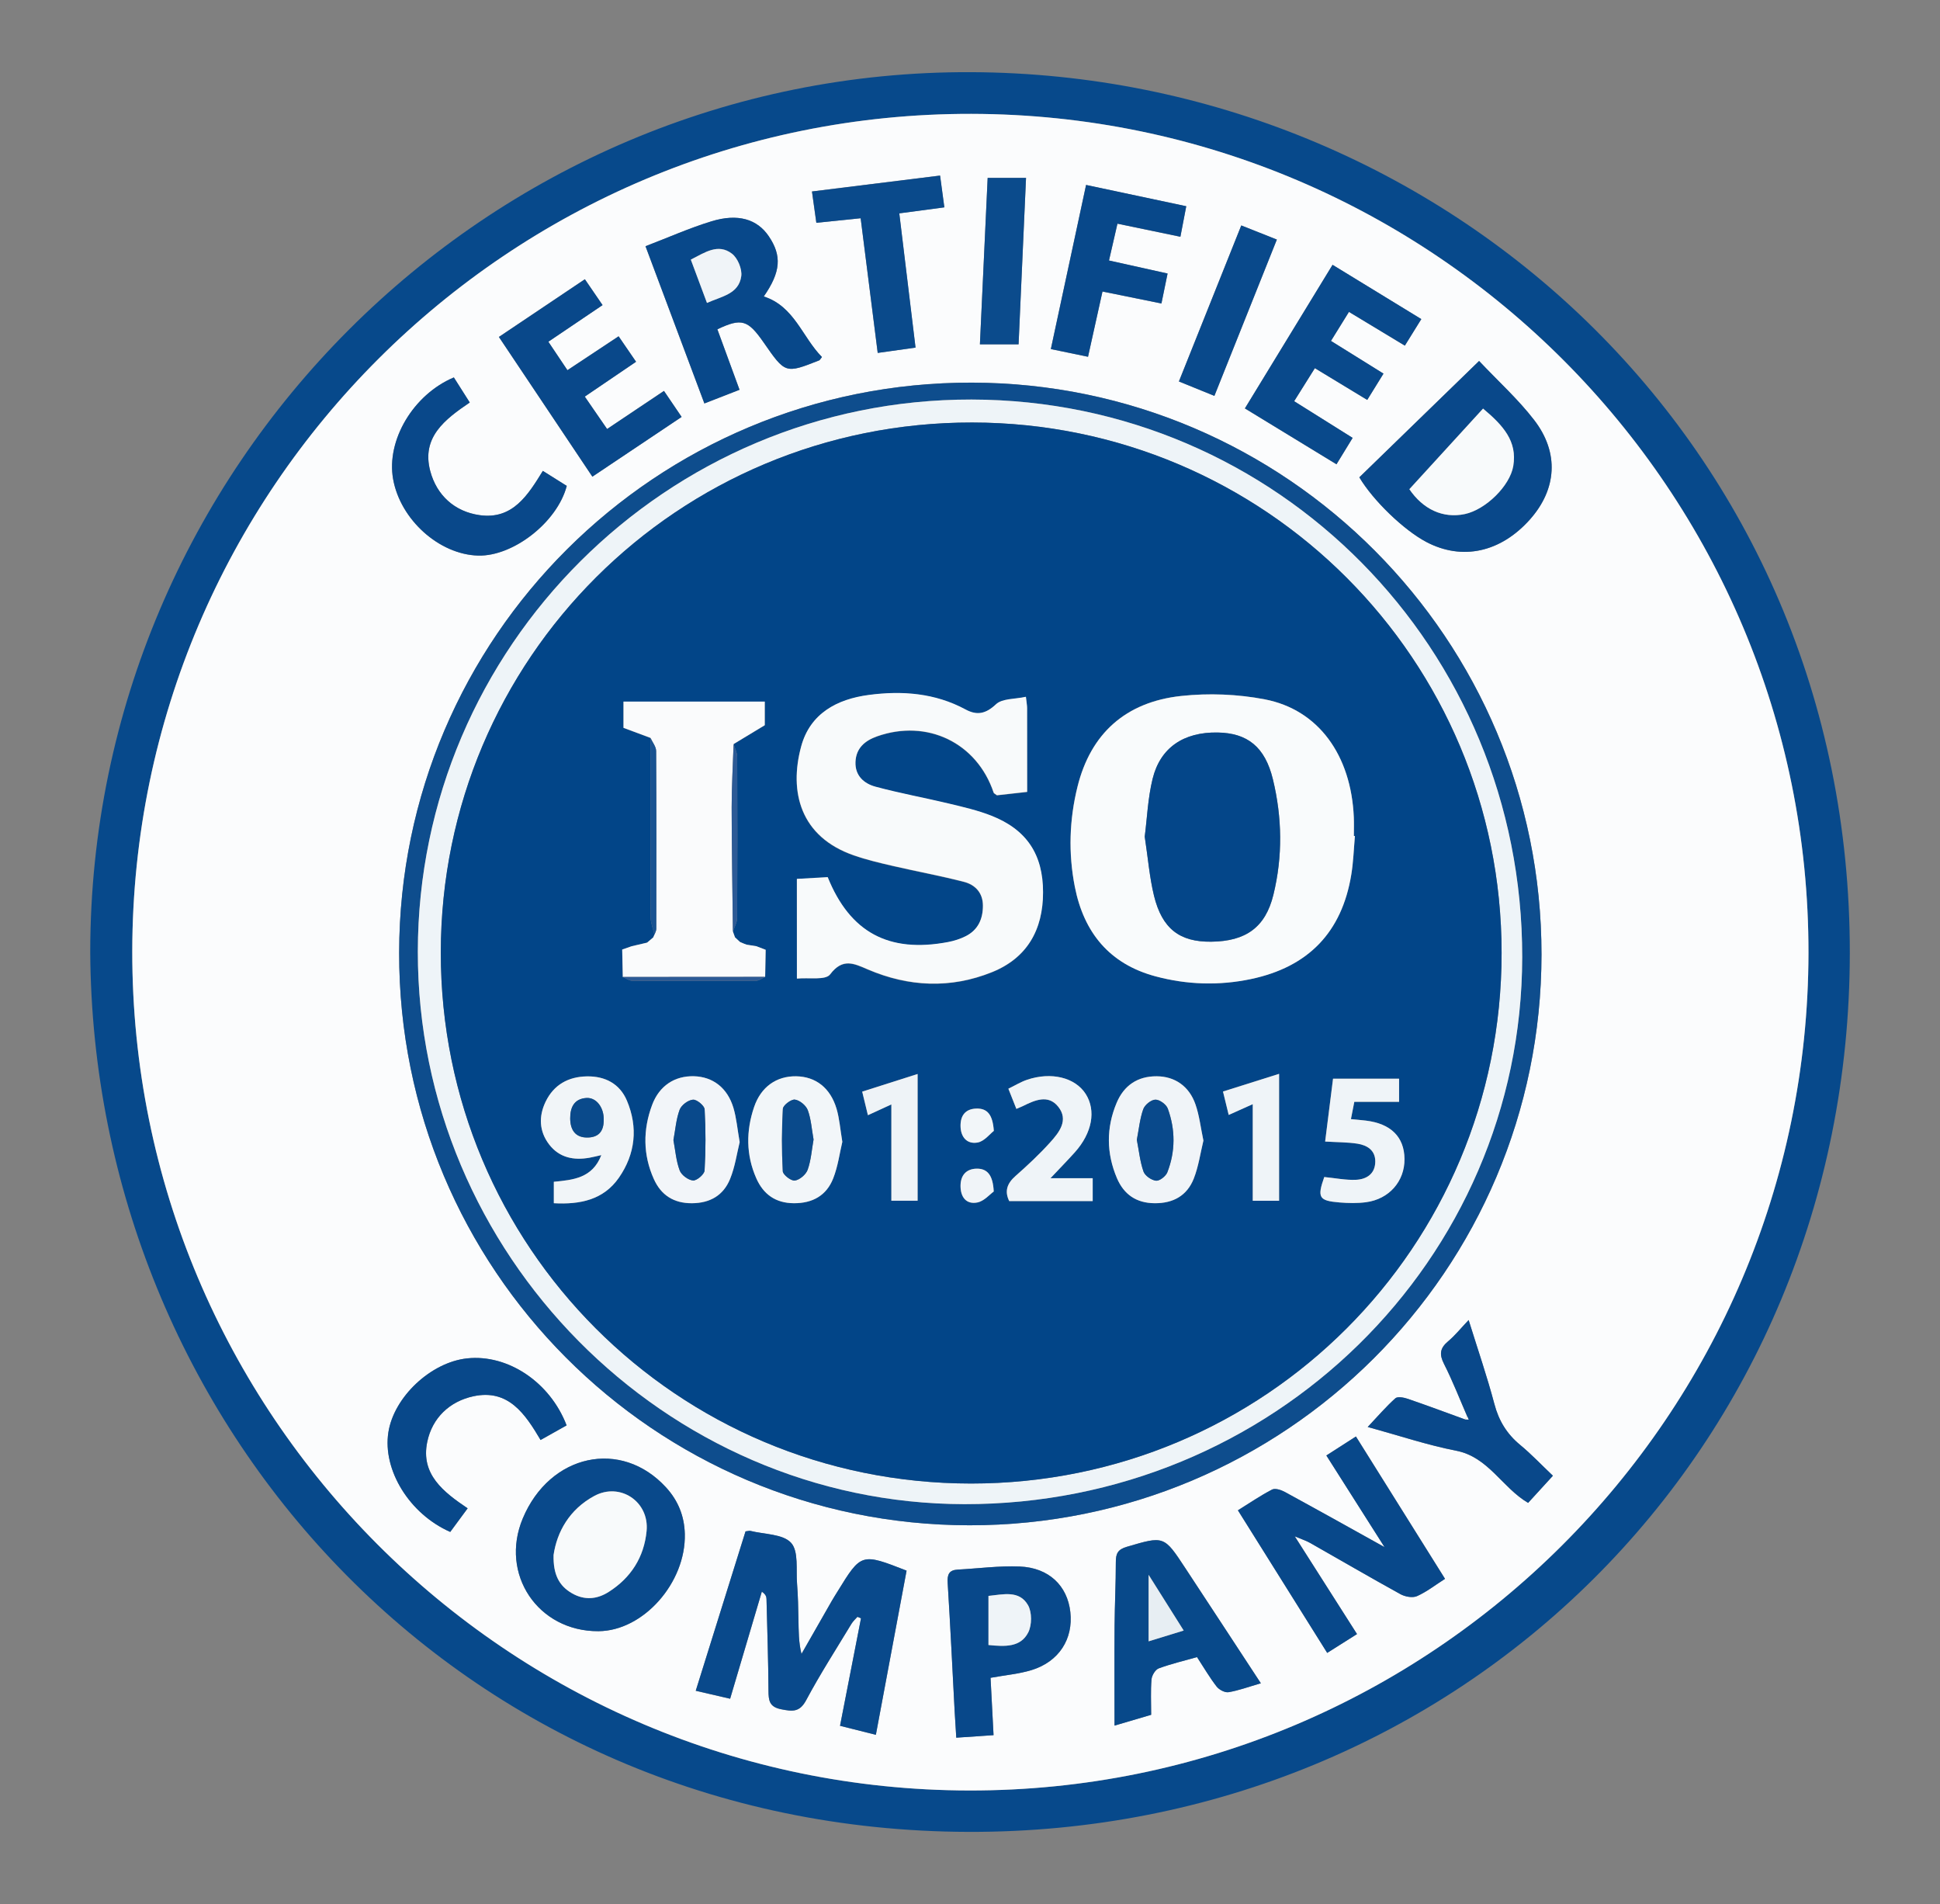 <?xml version="1.0" encoding="utf-8"?>
<!-- Generator: Adobe Illustrator 25.4.1, SVG Export Plug-In . SVG Version: 6.00 Build 0)  -->
<svg version="1.1" id="Layer_1" xmlns="http://www.w3.org/2000/svg" xmlns:xlink="http://www.w3.org/1999/xlink" x="0px" y="0px"
	 viewBox="0 0 390.43 383.09" style="enable-background:new 0 0 390.43 383.09;" xml:space="preserve">
<rect x="0" y="0" width="390.43" height="383.09" fill="#808080" stroke="none"/>
<style type="text/css">
	.st0{fill:#07498B;}
	.st1{fill:#FBFCFD;}
	.st2{fill:#0E4D8D;}
	.st3{fill:#09498B;}
	.st4{fill:#08488A;}
	.st5{fill:#09488A;}
	.st6{fill:#08498A;}
	.st7{fill:#0A4A8B;}
	.st8{fill:#0B4B8C;}
	.st9{fill:#EEF4F8;}
	.st10{fill:#F8FAFB;}
	.st11{fill:#F0F4F8;}
	.st12{fill:#E7EEF3;}
	.st13{fill:#EFF4F8;}
	.st14{fill:#024588;}
	.st15{fill:#F9FBFC;}
	.st16{fill:#FAFBFC;}
	.st17{fill:#F2F5F9;}
	.st18{fill:#F1F5F8;}
	.st19{fill:#F2F6F9;}
	.st20{fill:#EEF3F7;}
	.st21{fill:#195391;}
	.st22{fill:#2C5A96;}
	.st23{fill:#044689;}
</style>
<g>
	<path class="st0" d="M18.16,191.53c0.06-97.56,79.8-177.42,177.29-177.01c95.1,0.39,176.96,74.85,176.83,177.31
		c-0.12,99.62-78.26,176.98-177.28,176.75C92.42,368.34,18.69,286.27,18.16,191.53z M363.96,191.77
		c0.15-93.03-75.33-168.68-168.47-168.86C102.45,22.74,26.75,98.25,26.62,191.36c-0.13,93.06,75.37,168.77,168.45,168.89
		C288.09,360.38,363.81,284.84,363.96,191.77z"/>
	<path class="st1" d="M363.96,191.77c-0.15,93.07-75.87,168.61-168.89,168.48c-93.08-0.13-168.58-75.83-168.45-168.89
		c0.13-93.11,75.83-168.62,168.87-168.45C288.62,23.09,364.1,98.74,363.96,191.77z M294.81,285.59c-3.82-1.39-7.63-2.81-11.48-4.13
		c-0.79-0.27-2.06-0.52-2.52-0.11c-1.88,1.67-3.52,3.61-5.56,5.77c6.35,1.73,11.99,3.64,17.79,4.77c6.51,1.27,9.24,7.42,14.49,10.5
		c1.69-1.85,3.28-3.59,4.99-5.46c-2.34-2.22-4.35-4.35-6.59-6.2c-2.67-2.21-4.29-4.86-5.19-8.24c-1.46-5.53-3.33-10.95-5.18-16.89
		c-1.56,1.64-2.73,3.11-4.14,4.29c-1.65,1.38-1.78,2.63-0.81,4.55c1.74,3.43,3.14,7.03,4.67,10.56
		C295.13,285.19,294.97,285.39,294.81,285.59z M195.09,306.89c63.56,0.06,115.1-51.35,115.14-114.85
		c0.03-63.4-51.3-114.92-114.63-115.06c-63.57-0.13-115.18,51.22-115.27,114.7C80.24,255.27,131.6,306.83,195.09,306.89z
		 M176.27,349.05c2.11-11.26,4.15-22.18,6.18-33.02c-9.12-3.56-9.12-3.56-13.91,4.22c-0.38,0.62-0.78,1.24-1.14,1.87
		c-2.04,3.55-4.07,7.11-6.1,10.67c-0.6-2.41-0.56-4.66-0.61-6.91c-0.05-2.4-0.09-4.8-0.28-7.19c-0.23-2.84,0.35-6.54-1.2-8.25
		c-1.64-1.8-5.38-1.7-8.21-2.41c-0.18-0.05-0.4,0.04-0.96,0.1c-3.29,10.53-6.62,21.19-10.02,32.07c2.57,0.59,4.65,1.08,6.92,1.6
		c2.18-7.37,4.28-14.46,6.38-21.54c0.8,0.56,0.93,1.02,0.94,1.47c0.16,6.16,0.36,12.31,0.4,18.47c0.01,1.96,0.19,3.25,2.56,3.72
		c2.24,0.44,3.71,0.65,5.03-1.84c2.79-5.24,6.02-10.25,9.1-15.34c0.32-0.52,0.8-0.95,1.21-1.42c0.24,0.1,0.48,0.2,0.72,0.3
		c-1.39,7.12-2.78,14.25-4.22,21.63C171.4,347.83,173.58,348.38,176.27,349.05z M273.1,328.78c-4.2-6.6-8.17-12.84-12.52-19.67
		c1.4,0.59,2.27,0.86,3.03,1.29c6.08,3.45,12.11,6.97,18.23,10.34c0.93,0.51,2.44,0.79,3.34,0.4c1.96-0.87,3.69-2.24,5.64-3.48
		c-6.05-9.66-11.94-19.07-17.93-28.64c-2.17,1.4-3.99,2.56-5.95,3.82c3.93,6.19,7.73,12.18,11.71,18.44
		c-7.01-3.89-13.54-7.54-20.1-11.12c-0.74-0.4-1.93-0.78-2.54-0.46c-2.35,1.22-4.56,2.74-6.87,4.17
		c6.12,9.76,11.97,19.11,17.97,28.69C269.15,331.27,270.97,330.12,273.1,328.78z M297.67,72.63c-8.44,8.2-16.29,15.82-24.1,23.41
		c2.8,4.71,8.98,10.65,13.49,13.01c7.21,3.79,14.94,2.1,20.85-4.54c5.39-6.06,5.93-13.41,0.84-20
		C305.54,80.34,301.57,76.76,297.67,72.63z M120.44,328.2c9.02-0.05,17.63-9.75,17.38-19.57c-0.09-3.6-1.35-6.71-3.78-9.36
		c-9.02-9.85-23.39-6.74-28.83,6.24C100.51,316.72,108.26,328.27,120.44,328.2z M129.91,49.54c4.07,10.88,7.93,21.17,11.85,31.64
		c2.58-1,4.76-1.85,7.07-2.75c-1.57-4.29-3.03-8.26-4.46-12.17c4.88-2.31,6.15-1.9,9.33,2.67c4.35,6.26,4.35,6.27,11.15,3.59
		c0.16-0.06,0.25-0.29,0.57-0.68c-3.96-3.99-5.54-10.21-11.71-12.18c3.42-4.93,3.67-8.18,1-12.13c-2.32-3.42-6.19-4.63-11.54-2.99
		C138.74,45.89,134.46,47.8,129.91,49.54z M253.75,338.68c-5.27-8.04-10.23-15.61-15.19-23.17c-4.32-6.58-4.29-6.49-11.78-4.3
		c-1.81,0.53-2.21,1.36-2.21,3.05c0,4.27-0.22,8.54-0.25,12.82c-0.05,6.63-0.01,13.25-0.01,20.1c2.63-0.77,4.98-1.46,7.37-2.17
		c0-2.56-0.13-4.85,0.07-7.12c0.07-0.8,0.76-1.96,1.45-2.22c2.5-0.92,5.11-1.53,7.71-2.27c1.4,2.14,2.55,4.13,3.95,5.93
		c0.5,0.64,1.66,1.26,2.4,1.13C249.27,340.14,251.23,339.41,253.75,338.68z M271.48,62.75c3.82,2.31,7.44,4.49,11.25,6.8
		c1.15-1.86,2.17-3.5,3.31-5.34c-6.08-3.72-11.89-7.27-17.86-10.92c-6,9.83-11.78,19.29-17.64,28.89
		c6.33,3.86,12.33,7.52,18.43,11.24c1.19-1.95,2.19-3.58,3.25-5.31c-4.13-2.59-7.89-4.95-11.77-7.38c1.49-2.37,2.79-4.45,4.17-6.65
		c3.63,2.2,6.98,4.23,10.54,6.39c1.17-1.89,2.18-3.52,3.27-5.29c-3.64-2.26-6.98-4.34-10.57-6.58
		C269.1,66.6,270.22,64.78,271.48,62.75z M122.18,86.32c-1.48-2.15-2.93-4.25-4.5-6.53c3.55-2.41,6.87-4.66,10.32-7.01
		c-1.29-1.89-2.38-3.47-3.51-5.12c-3.61,2.39-6.88,4.56-10.3,6.82c-1.36-2.04-2.56-3.82-3.84-5.73c3.78-2.55,7.28-4.92,10.91-7.37
		c-1.3-1.89-2.39-3.49-3.56-5.2c-5.88,3.94-11.48,7.7-17.3,11.61c6.34,9.47,12.52,18.71,18.81,28.11
		c6.1-4.08,11.97-8.01,17.96-12.02c-1.29-1.9-2.37-3.5-3.55-5.23c-2.09,1.4-3.9,2.61-5.71,3.82
		C126.1,83.7,124.27,84.92,122.18,86.32z M199.35,337.58c3.02-0.55,5.74-0.78,8.29-1.57c5.49-1.7,8.38-6.25,7.77-11.69
		c-0.6-5.29-4.32-8.89-10.19-9.14c-4.14-0.17-8.31,0.4-12.47,0.62c-1.78,0.1-2.13,1.02-2.02,2.71c0.54,8.64,0.95,17.29,1.41,25.93
		c0.09,1.63,0.2,3.26,0.32,5.18c2.62-0.18,4.94-0.34,7.5-0.51C199.73,345.04,199.54,341.32,199.35,337.58z M91.34,75.94
		c-8.21,3.47-13.62,12.69-12.22,20.48c1.46,8.14,9.27,15.16,17.11,15.37c7.06,0.19,15.94-6.73,17.83-14.02
		c-1.54-0.97-3.11-1.96-4.81-3.02c-3,4.85-6.06,9.84-12.71,8.91c-5.05-0.71-8.65-4-9.95-8.87c-1.82-6.82,2.99-10.44,7.95-13.8
		C93.44,79.25,92.44,77.68,91.34,75.94z M114.03,286.79c-3.33-8.71-11.85-14.35-20.01-13.48c-7.3,0.78-14.74,7.76-15.85,14.87
		c-1.19,7.58,4.23,16.44,12.45,20.05c1.11-1.5,2.25-3.05,3.5-4.75c-4.91-3.3-9.48-6.86-8.13-13.36c1-4.84,4.51-8.16,9.3-9.19
		c7.04-1.51,10.43,3.6,13.51,8.8C110.63,288.7,112.25,287.79,114.03,286.79z M233.74,61.06c0.46-2.25,0.83-4.05,1.23-6.02
		c-4.04-0.9-7.84-1.74-11.79-2.62c0.63-2.74,1.15-5.01,1.7-7.41c4.4,0.91,8.43,1.75,12.67,2.63c0.42-2.21,0.78-4.09,1.18-6.14
		c-6.92-1.47-13.47-2.86-20.16-4.28c-2.41,11.23-4.72,21.98-7.09,33.02c2.63,0.55,4.93,1.02,7.48,1.55
		c0.99-4.47,1.93-8.7,2.91-13.13C225.91,59.47,229.64,60.23,233.74,61.06z M173.21,43.91c1.16,9.22,2.28,18.04,3.42,27.09
		c2.76-0.39,5.08-0.71,7.61-1.07c-1.11-9.15-2.18-17.99-3.27-27.01c3.17-0.42,6.01-0.8,9.07-1.21c-0.31-2.3-0.57-4.22-0.86-6.39
		c-8.7,1.08-17.11,2.13-25.78,3.2c0.32,2.27,0.59,4.18,0.88,6.3C167.32,44.51,170.09,44.23,173.21,43.91z M198.77,35.79
		c-0.52,11.18-1.03,22.16-1.56,33.49c2.75,0,5.17,0,7.78,0c0.5-11.15,1-22.22,1.5-33.49C203.71,35.79,201.44,35.79,198.77,35.79z
		 M244.4,79.65c4.24-10.62,8.38-20.98,12.57-31.45c-2.53-1-4.72-1.87-7.16-2.84c-4.24,10.6-8.35,20.9-12.55,31.39
		C239.65,77.72,241.75,78.58,244.4,79.65z"/>
	<path class="st2" d="M195.09,306.89c-63.49-0.06-114.85-51.62-114.76-115.2c0.09-63.48,51.7-114.83,115.27-114.7
		c63.33,0.13,114.66,51.66,114.63,115.06C310.19,255.54,258.65,306.95,195.09,306.89z M84.09,191.47
		c-0.05,60.82,49.67,111.08,109.98,111.17c62.02,0.09,112.18-49.07,112.27-110.04c0.09-62.13-49.28-112.12-110.83-112.21
		C134.2,80.29,84.14,130.2,84.09,191.47z"/>
	<path class="st3" d="M176.27,349.05c-2.69-0.68-4.87-1.23-7.21-1.82c1.44-7.38,2.83-14.5,4.22-21.63c-0.24-0.1-0.48-0.2-0.72-0.3
		c-0.41,0.47-0.9,0.89-1.21,1.42c-3.07,5.09-6.3,10.1-9.1,15.34c-1.33,2.49-2.79,2.28-5.03,1.84c-2.38-0.46-2.55-1.75-2.56-3.72
		c-0.04-6.16-0.25-12.31-0.4-18.47c-0.01-0.45-0.14-0.91-0.94-1.47c-2.1,7.09-4.2,14.18-6.38,21.54c-2.27-0.52-4.35-1.01-6.92-1.6
		c3.4-10.88,6.73-21.54,10.02-32.07c0.55-0.06,0.77-0.14,0.96-0.1c2.83,0.71,6.57,0.61,8.21,2.41c1.55,1.7,0.97,5.41,1.2,8.25
		c0.19,2.39,0.24,4.79,0.28,7.19c0.05,2.25,0.01,4.5,0.61,6.91c2.03-3.56,4.07-7.11,6.1-10.67c0.36-0.63,0.76-1.25,1.14-1.87
		c4.79-7.78,4.79-7.78,13.91-4.22C180.42,326.88,178.38,337.79,176.27,349.05z"/>
	<path class="st4" d="M273.1,328.78c-2.13,1.34-3.95,2.49-6,3.79c-6-9.57-11.85-18.92-17.97-28.69c2.31-1.43,4.51-2.95,6.87-4.17
		c0.61-0.32,1.8,0.06,2.54,0.46c6.57,3.57,13.09,7.22,20.1,11.12c-3.98-6.26-7.78-12.25-11.71-18.44c1.96-1.26,3.78-2.43,5.95-3.82
		c5.99,9.57,11.88,18.98,17.93,28.64c-1.95,1.24-3.68,2.61-5.64,3.48c-0.9,0.4-2.41,0.12-3.34-0.4c-6.12-3.37-12.15-6.9-18.23-10.34
		c-0.77-0.43-1.63-0.7-3.03-1.29C264.93,315.94,268.9,322.18,273.1,328.78z"/>
	<path class="st5" d="M297.67,72.63c3.89,4.12,7.87,7.71,11.08,11.88c5.09,6.6,4.54,13.94-0.84,20c-5.91,6.64-13.64,8.33-20.85,4.54
		c-4.5-2.37-10.69-8.3-13.49-13.01C281.38,88.45,289.23,80.83,297.67,72.63z M298.47,82.21c-5.08,5.55-9.91,10.84-14.83,16.22
		c2.74,4.02,6.73,5.94,11.17,5c4.17-0.88,9.06-5.64,9.74-9.66C305.39,88.76,302.49,85.6,298.47,82.21z"/>
	<path class="st3" d="M120.44,328.2c-12.17,0.07-19.92-11.48-15.23-22.69c5.44-12.98,19.81-16.09,28.83-6.24
		c2.43,2.65,3.69,5.76,3.78,9.36C138.06,318.45,129.46,328.15,120.44,328.2z M111.41,312.86c-0.1,3.95,1.13,6.22,3.7,7.71
		c2.5,1.44,5.02,1.24,7.39-0.27c4.49-2.86,7.12-7.01,7.63-12.27c0.56-5.9-5.33-9.84-10.53-7.04
		C114.57,303.71,112.08,308.25,111.41,312.86z"/>
	<path class="st4" d="M129.91,49.54c4.55-1.74,8.82-3.65,13.26-5.01c5.35-1.64,9.22-0.43,11.54,2.99c2.68,3.95,2.42,7.2-1,12.13
		c6.17,1.98,7.75,8.19,11.71,12.18c-0.32,0.39-0.41,0.62-0.57,0.68c-6.8,2.68-6.8,2.68-11.15-3.59c-3.18-4.58-4.45-4.98-9.33-2.67
		c1.44,3.92,2.89,7.88,4.46,12.17c-2.31,0.9-4.49,1.75-7.07,2.75C137.84,70.7,133.99,60.41,129.91,49.54z M142.28,60.95
		c2.98-1.34,6.4-1.78,6.9-5.39c0.2-1.44-0.72-3.65-1.88-4.53c-2.79-2.13-5.45-0.23-8.27,1.2C140.11,55.13,141.14,57.91,142.28,60.95
		z"/>
	<path class="st6" d="M253.75,338.68c-2.52,0.73-4.48,1.46-6.5,1.8c-0.74,0.12-1.9-0.49-2.4-1.13c-1.4-1.8-2.55-3.79-3.95-5.93
		c-2.6,0.74-5.22,1.35-7.71,2.27c-0.68,0.25-1.38,1.42-1.45,2.22c-0.19,2.27-0.07,4.56-0.07,7.12c-2.39,0.7-4.74,1.39-7.37,2.17
		c0-6.85-0.04-13.47,0.01-20.1c0.03-4.27,0.26-8.54,0.25-12.82c0-1.69,0.4-2.52,2.21-3.05c7.49-2.2,7.46-2.28,11.78,4.3
		C243.52,323.07,248.48,330.63,253.75,338.68z M231.16,316.86c0,4.56,0,8.79,0,13.38c2.59-0.8,4.7-1.45,7.06-2.17
		C235.72,324.12,233.49,320.57,231.16,316.86z"/>
	<path class="st3" d="M271.48,62.75c-1.25,2.02-2.38,3.85-3.62,5.84c3.59,2.23,6.93,4.31,10.57,6.58c-1.09,1.77-2.1,3.4-3.27,5.29
		c-3.56-2.16-6.92-4.19-10.54-6.39c-1.38,2.21-2.69,4.28-4.17,6.65c3.88,2.43,7.65,4.79,11.77,7.38c-1.06,1.73-2.06,3.37-3.25,5.31
		c-6.1-3.72-12.1-7.38-18.43-11.24c5.86-9.6,11.64-19.06,17.64-28.89c5.97,3.65,11.78,7.2,17.86,10.92
		c-1.14,1.85-2.16,3.49-3.31,5.34C278.91,67.25,275.3,65.06,271.48,62.75z"/>
	<path class="st5" d="M122.18,86.32c2.1-1.4,3.92-2.62,5.74-3.84c1.81-1.21,3.62-2.42,5.71-3.82c1.17,1.73,2.26,3.33,3.55,5.23
		c-5.99,4.01-11.86,7.94-17.96,12.02c-6.29-9.4-12.48-18.64-18.81-28.11c5.82-3.91,11.42-7.67,17.3-11.61
		c1.17,1.71,2.27,3.3,3.56,5.2c-3.63,2.45-7.13,4.82-10.91,7.37c1.28,1.91,2.47,3.69,3.84,5.73c3.42-2.27,6.69-4.43,10.3-6.82
		c1.13,1.65,2.21,3.23,3.51,5.12c-3.45,2.34-6.77,4.6-10.32,7.01C119.25,82.08,120.69,84.17,122.18,86.32z"/>
	<path class="st4" d="M199.35,337.58c0.19,3.74,0.39,7.46,0.6,11.54c-2.55,0.17-4.87,0.33-7.5,0.51c-0.12-1.93-0.23-3.55-0.32-5.18
		c-0.46-8.65-0.87-17.29-1.41-25.93c-0.11-1.69,0.24-2.61,2.02-2.71c4.16-0.22,8.33-0.79,12.47-0.62c5.87,0.24,9.59,3.85,10.19,9.14
		c0.62,5.44-2.28,9.99-7.77,11.69C205.09,336.8,202.37,337.03,199.35,337.58z M198.93,321.1c0,3.5,0,6.66,0,9.89
		c3.31,0.32,6.47,0.5,8.01-2.54c0.75-1.49,0.76-4.06-0.05-5.48C205.14,319.91,201.9,320.8,198.93,321.1z"/>
	<path class="st5" d="M91.34,75.94c1.11,1.74,2.1,3.31,3.2,5.04c-4.96,3.36-9.77,6.98-7.95,13.8c1.3,4.87,4.9,8.16,9.95,8.87
		c6.66,0.93,9.72-4.06,12.71-8.91c1.69,1.07,3.27,2.06,4.81,3.02c-1.89,7.29-10.77,14.21-17.83,14.02
		c-7.84-0.21-15.65-7.22-17.11-15.37C77.72,88.63,83.12,79.41,91.34,75.94z"/>
	<path class="st4" d="M114.03,286.79c-1.78,1-3.4,1.91-5.24,2.94c-3.08-5.21-6.46-10.31-13.51-8.8c-4.79,1.03-8.3,4.35-9.3,9.19
		c-1.35,6.5,3.22,10.05,8.13,13.36c-1.25,1.7-2.4,3.25-3.5,4.75c-8.22-3.61-13.64-12.47-12.45-20.05
		c1.11-7.11,8.56-14.1,15.85-14.87C102.19,272.43,110.7,278.08,114.03,286.79z"/>
	<path class="st4" d="M233.74,61.06c-4.1-0.83-7.83-1.59-11.86-2.41c-0.98,4.43-1.92,8.66-2.91,13.13
		c-2.55-0.53-4.85-1.01-7.48-1.55c2.37-11.04,4.68-21.79,7.09-33.02c6.69,1.42,13.24,2.81,20.16,4.28
		c-0.39,2.05-0.75,3.93-1.18,6.14c-4.24-0.88-8.27-1.72-12.67-2.63c-0.55,2.4-1.07,4.67-1.7,7.41c3.96,0.88,7.76,1.73,11.79,2.62
		C234.57,57.01,234.2,58.81,233.74,61.06z"/>
	<path class="st5" d="M295.29,284.99c-1.54-3.53-2.93-7.13-4.67-10.56c-0.98-1.92-0.84-3.17,0.81-4.55
		c1.41-1.18,2.58-2.65,4.14-4.29c1.84,5.93,3.72,11.36,5.18,16.89c0.89,3.38,2.51,6.03,5.19,8.24c2.24,1.85,4.25,3.98,6.59,6.2
		c-1.71,1.87-3.3,3.61-4.99,5.46c-5.24-3.08-7.97-9.23-14.49-10.5c-5.8-1.13-11.44-3.03-17.79-4.77c2.04-2.16,3.69-4.09,5.56-5.77
		c0.46-0.41,1.73-0.16,2.52,0.11c3.85,1.32,7.65,2.74,11.48,4.13c0.25,0.02,0.5,0.03,0.75,0.05
		C295.47,285.42,295.38,285.21,295.29,284.99z"/>
	<path class="st7" d="M173.21,43.91c-3.13,0.32-5.89,0.61-8.91,0.92c-0.3-2.12-0.57-4.03-0.88-6.3c8.66-1.08,17.08-2.12,25.78-3.2
		c0.29,2.17,0.55,4.09,0.86,6.39c-3.06,0.41-5.9,0.79-9.07,1.21c1.09,9.02,2.16,17.86,3.27,27.01c-2.53,0.36-4.85,0.68-7.61,1.07
		C175.49,61.95,174.38,53.13,173.21,43.91z"/>
	<path class="st8" d="M198.77,35.79c2.67,0,4.94,0,7.72,0c-0.51,11.27-1,22.34-1.5,33.49c-2.61,0-5.03,0-7.78,0
		C197.74,57.95,198.25,46.97,198.77,35.79z"/>
	<path class="st3" d="M244.4,79.65c-2.65-1.08-4.75-1.93-7.14-2.9c4.19-10.49,8.31-20.78,12.55-31.39c2.44,0.97,4.63,1.83,7.16,2.84
		C252.78,58.67,248.64,69.04,244.4,79.65z"/>
	<path class="st9" d="M84.09,191.47C84.14,130.2,134.2,80.29,195.52,80.39c61.54,0.1,110.92,50.08,110.83,112.21
		c-0.09,60.97-50.25,110.13-112.27,110.04C133.77,302.55,84.04,252.29,84.09,191.47z M302.2,191.72
		c-0.01-59.02-47.56-106.64-106.54-106.71c-59.19-0.07-106.9,47.5-106.94,106.62c-0.04,59.18,47.55,106.85,106.7,106.86
		C254.57,298.51,302.21,250.88,302.2,191.72z"/>
	<path class="st10" d="M298.47,82.21c4.03,3.38,6.92,6.55,6.08,11.56c-0.68,4.02-5.57,8.77-9.74,9.66c-4.43,0.94-8.43-0.98-11.17-5
		C288.56,93.05,293.39,87.77,298.47,82.21z"/>
	<path class="st10" d="M111.41,312.86c0.68-4.61,3.16-9.15,8.19-11.87c5.19-2.81,11.09,1.14,10.53,7.04
		c-0.5,5.26-3.14,9.42-7.63,12.27c-2.37,1.51-4.89,1.71-7.39,0.27C112.53,319.09,111.31,316.81,111.41,312.86z"/>
	<path class="st11" d="M142.28,60.95c-1.13-3.04-2.17-5.81-3.25-8.71c2.82-1.43,5.48-3.33,8.27-1.2c1.16,0.88,2.08,3.09,1.88,4.53
		C148.68,59.17,145.25,59.61,142.28,60.95z"/>
	<path class="st12" d="M231.16,316.86c2.34,3.71,4.57,7.25,7.06,11.21c-2.36,0.73-4.46,1.37-7.06,2.17
		C231.16,325.65,231.16,321.42,231.16,316.86z"/>
	<path class="st13" d="M198.93,321.1c2.98-0.3,6.21-1.19,7.96,1.86c0.81,1.42,0.8,3.99,0.05,5.48c-1.54,3.04-4.7,2.87-8.01,2.54
		C198.93,327.76,198.93,324.6,198.93,321.1z"/>
	<path class="st1" d="M295.29,284.99c0.09,0.21,0.18,0.43,0.27,0.64c-0.25-0.02-0.5-0.03-0.75-0.05
		C294.97,285.39,295.13,285.19,295.29,284.99z"/>
	<path class="st14" d="M302.2,191.72c0.01,59.16-47.63,106.79-106.79,106.77c-59.15-0.02-106.74-47.68-106.7-106.86
		c0.04-59.12,47.75-106.68,106.94-106.62C254.64,85.08,302.19,132.71,302.2,191.72z M130.23,189.66c-1.04,0.24-2.08,0.48-3.12,0.73
		c-0.63,0.22-1.26,0.44-1.89,0.66c0.04,1.84,0.08,3.68,0.12,5.52c0.62,0.26,1.24,0.75,1.86,0.76c8.32,0.05,16.64,0.05,24.95,0
		c0.62,0,1.23-0.5,1.84-0.77c0.03-1.82,0.07-3.63,0.1-5.45c-0.62-0.24-1.24-0.48-1.87-0.72c-0.65-0.1-1.3-0.2-1.95-0.31
		c-0.19-0.07-0.38-0.14-0.57-0.21c-0.26-0.11-0.51-0.22-0.77-0.33c-0.34-0.31-0.67-0.63-1.01-0.94c-0.14-0.39-0.28-0.77-0.42-1.16
		c0.3-0.92,0.85-1.85,0.85-2.77c0.06-10.8,0.06-21.6,0.01-32.4c0-0.85-0.47-1.7-0.72-2.55c1.99-1.2,3.98-2.41,6.27-3.79
		c0-1.12,0-2.86,0-4.75c-9.56,0-18.98,0-28.43,0c0,1.99,0,3.8,0,5.28c2.02,0.75,3.72,1.39,5.43,2.02c0,12.04-0.02,24.09,0.04,36.13
		c0.01,1.15,0.5,2.3,0.76,3.46c-0.08,0.19-0.17,0.37-0.25,0.56C131.05,188.96,130.64,189.31,130.23,189.66z M272.68,168.21
		c-0.07-0.01-0.15-0.01-0.22-0.02c0-1.25,0.05-2.51-0.01-3.76c-0.53-12.47-7.11-21.66-17.94-23.73c-5.45-1.04-11.26-1.27-16.78-0.68
		c-11.28,1.21-18.25,7.65-20.88,18.23c-1.66,6.67-1.87,13.44-0.54,20.19c1.81,9.18,6.97,15.51,16.22,17.99
		c6.34,1.7,12.78,1.91,19.22,0.55c11.55-2.43,18.3-9.43,20.19-21.01C272.37,173.42,272.45,170.8,272.68,168.21z M160.38,196.89
		c2.46-0.24,5.77,0.38,6.67-0.81c2.54-3.36,4.81-2.18,7.61-0.98c8.23,3.52,16.64,3.89,24.96,0.54c7.08-2.85,10.27-8.52,10.28-16.04
		c0.01-7.65-3.29-12.65-10.44-15.45c-2.7-1.06-5.57-1.72-8.4-2.4c-4.96-1.19-9.99-2.1-14.91-3.43c-2.28-0.62-4.11-2.22-4-4.97
		c0.11-2.78,1.89-4.29,4.33-5.15c10.08-3.58,20.12,1.27,23.48,11.32c0.05,0.16,0.3,0.25,0.66,0.53c1.86-0.21,3.89-0.44,6.08-0.68
		c0-5.85,0-11.37-0.01-16.89c0-0.5-0.1-0.99-0.24-2.24c-2.19,0.49-4.75,0.31-6.03,1.51c-2.07,1.95-3.84,2.27-6.12,1.04
		c-6.15-3.32-12.78-3.81-19.49-2.92c-6.37,0.85-11.79,3.71-13.59,10.36c-2.46,9.09-0.21,18.17,10.63,21.92
		c2.55,0.88,5.2,1.51,7.84,2.12c4.76,1.1,9.58,1.98,14.3,3.2c2.25,0.58,3.8,2.18,3.81,4.77c0.01,2.71-0.99,4.92-3.49,6.18
		c-1.1,0.55-2.33,0.94-3.55,1.17c-11.91,2.25-19.71-1.95-24.2-13.06c-2,0.11-4.05,0.23-6.2,0.35
		C160.38,183.51,160.38,189.85,160.38,196.89z M242.19,229.49c-0.56-2.64-0.82-5.05-1.59-7.28c-1.27-3.68-4.18-5.64-7.79-5.66
		c-3.87-0.02-6.61,1.86-8.07,5.33c-2.12,5.03-2.08,10.17,0.06,15.18c1.38,3.24,3.86,5,7.56,5.03c3.77,0.03,6.55-1.54,7.9-4.96
		C241.23,234.65,241.59,231.94,242.19,229.49z M148.86,229.8c-0.46-2.63-0.64-4.83-1.26-6.9c-1.21-4.03-4.15-6.25-7.95-6.35
		c-3.85-0.1-6.97,1.91-8.41,5.78c-1.86,4.98-1.85,10.02,0.35,14.91c1.45,3.22,3.98,4.88,7.67,4.86c3.66-0.02,6.33-1.6,7.66-4.86
		C147.93,234.77,148.3,232.06,148.86,229.8z M111.46,242.09c5.28,0.29,10-0.66,13.1-5.14c3.31-4.77,3.87-10.12,1.61-15.49
		c-1.43-3.39-4.37-4.95-8.05-4.89c-3.75,0.06-6.68,1.7-8.32,5.11c-1.41,2.93-1.3,5.94,0.71,8.58c2.05,2.68,4.96,3.25,8.16,2.67
		c0.69-0.13,1.36-0.3,2.35-0.52c-1.8,4.68-5.7,4.99-9.56,5.37C111.46,239.29,111.46,240.6,111.46,242.09z M169.52,229.74
		c-0.43-2.58-0.58-4.68-1.16-6.65c-1.25-4.21-4.22-6.47-8.13-6.54c-3.93-0.06-7.07,2.1-8.46,6.17c-1.64,4.8-1.64,9.66,0.43,14.34
		c1.41,3.2,3.85,5.01,7.56,5.03c3.77,0.02,6.55-1.54,7.91-4.96C168.65,234.66,168.99,231.94,169.52,229.74z M266.51,236.82
		c-1.45,4.13-1.09,4.77,3.1,5.12c1.76,0.14,3.56,0.18,5.3-0.05c4.66-0.62,7.78-4.23,7.74-8.71c-0.05-4.41-2.75-7.1-7.77-7.71
		c-0.9-0.11-1.81-0.18-3.01-0.3c0.24-1.23,0.45-2.27,0.68-3.48c3.18,0,6.06,0,9.01,0c0-1.7,0-3.17,0-4.65c-4.52,0-8.77,0-13.29,0
		c-0.54,4.26-1.06,8.43-1.59,12.64c2.39,0.14,4.47,0.11,6.49,0.43c1.97,0.31,3.63,1.31,3.6,3.63c-0.03,2.45-1.76,3.55-3.9,3.64
		C270.84,237.47,268.78,237.05,266.51,236.82z M211.41,237.06c1.97-2.09,3.48-3.62,4.91-5.23c3.48-3.89,4.29-8.38,2.18-11.71
		c-2.12-3.33-6.95-4.53-11.86-2.85c-1.24,0.43-2.39,1.14-3.71,1.78c0.59,1.48,1.07,2.7,1.61,4.06c0.58-0.25,0.95-0.39,1.3-0.56
		c2.41-1.19,5.09-2.41,7.12,0.12c2.17,2.71,0.19,5.18-1.63,7.19c-2.16,2.39-4.53,4.6-6.95,6.74c-1.72,1.51-2.25,3.09-1.28,5.06
		c5.65,0,11.15,0,16.8,0c0-1.56,0-2.96,0-4.6C217.19,237.06,214.62,237.06,211.41,237.06z M179.39,222.21c0,6.83,0,13.06,0,19.38
		c1.93,0,3.62,0,5.28,0c0-8.3,0-16.37,0-25.5c-4.03,1.28-7.55,2.4-11.15,3.55c0.48,1.97,0.78,3.23,1.15,4.74
		C176.28,223.64,177.57,223.05,179.39,222.21z M257.42,216.06c-4.13,1.3-7.66,2.41-11.29,3.55c0.47,1.94,0.78,3.2,1.15,4.71
		c1.61-0.72,2.97-1.33,4.84-2.17c0,6.9,0,13.21,0,19.44c1.98,0,3.61,0,5.3,0C257.42,233.37,257.42,225.36,257.42,216.06z
		 M199.99,239.74c-0.15-3.29-1.28-4.67-3.5-4.6c-2.04,0.06-3.17,1.35-3.18,3.46c0,2.26,1.14,3.78,3.39,3.34
		C198.06,241.67,199.21,240.29,199.99,239.74z M200.01,227.54c-0.22-3.24-1.28-4.58-3.57-4.49c-2.13,0.08-3.14,1.38-3.13,3.46
		c0.01,2.27,1.29,3.75,3.43,3.37C198.1,229.64,199.23,228.13,200.01,227.54z"/>
	<path class="st15" d="M272.68,168.21c-0.23,2.59-0.31,5.21-0.73,7.77c-1.89,11.58-8.64,18.58-20.19,21.01
		c-6.44,1.35-12.88,1.15-19.22-0.55c-9.25-2.48-14.41-8.81-16.22-17.99c-1.33-6.74-1.12-13.52,0.54-20.19
		c2.63-10.58,9.61-17.02,20.88-18.23c5.52-0.59,11.33-0.37,16.78,0.68c10.83,2.07,17.41,11.26,17.94,23.73
		c0.05,1.25,0.01,2.51,0.01,3.76C272.54,168.19,272.61,168.2,272.68,168.21z M230.38,168.33c0.65,4.3,0.96,8.17,1.87,11.89
		c1.62,6.65,5.17,9.32,11.5,9.26c6.98-0.08,10.93-2.89,12.53-9.44c1.89-7.72,1.77-15.54-0.1-23.24c-1.58-6.51-5.11-9.32-11.13-9.41
		c-6.81-0.11-11.53,3.01-13.08,9.32C231.01,160.61,230.85,164.71,230.38,168.33z"/>
	<path class="st10" d="M160.38,196.89c0-7.04,0-13.38,0-20.06c2.16-0.12,4.2-0.24,6.2-0.35c4.48,11.11,12.28,15.31,24.2,13.06
		c1.22-0.23,2.45-0.62,3.55-1.17c2.5-1.25,3.5-3.46,3.49-6.18c-0.01-2.59-1.57-4.19-3.81-4.77c-4.73-1.22-9.54-2.1-14.3-3.2
		c-2.64-0.61-5.29-1.23-7.84-2.12c-10.84-3.75-13.09-12.83-10.63-21.92c1.8-6.65,7.23-9.52,13.59-10.36
		c6.71-0.89,13.34-0.4,19.49,2.92c2.28,1.23,4.05,0.91,6.12-1.04c1.27-1.2,3.84-1.02,6.03-1.51c0.14,1.25,0.24,1.75,0.24,2.24
		c0.01,5.52,0.01,11.05,0.01,16.89c-2.19,0.25-4.22,0.47-6.08,0.68c-0.35-0.28-0.6-0.37-0.66-0.53
		c-3.36-10.05-13.4-14.89-23.48-11.32c-2.44,0.87-4.22,2.37-4.33,5.15c-0.11,2.76,1.72,4.35,4,4.97c4.92,1.33,9.95,2.24,14.91,3.43
		c2.83,0.68,5.7,1.34,8.4,2.4c7.14,2.8,10.45,7.8,10.44,15.45c-0.01,7.52-3.2,13.19-10.28,16.04c-8.32,3.35-16.74,2.97-24.96-0.54
		c-2.8-1.2-5.07-2.38-7.61,0.98C166.15,197.27,162.85,196.66,160.38,196.89z"/>
	<path class="st16" d="M125.34,196.57c-0.04-1.84-0.08-3.68-0.12-5.52c0.63-0.22,1.26-0.44,1.89-0.66c1.04-0.24,2.08-0.48,3.12-0.73
		c0.41-0.35,0.82-0.7,1.23-1.05c0.08-0.19,0.17-0.37,0.25-0.56c0.13-0.38,0.37-0.76,0.37-1.14c0.02-11.93,0.05-23.87-0.03-35.8
		c-0.01-0.88-0.74-1.76-1.14-2.65c-1.71-0.64-3.41-1.27-5.43-2.02c0-1.48,0-3.28,0-5.28c9.45,0,18.87,0,28.43,0
		c0,1.89,0,3.63,0,4.75c-2.29,1.39-4.28,2.59-6.27,3.79c-0.14,4.24-0.39,8.49-0.39,12.73c0.01,8.33,0.16,16.66,0.25,25
		c0.14,0.39,0.28,0.77,0.42,1.16c0.34,0.32,0.67,0.63,1.01,0.94c0.26,0.11,0.51,0.22,0.77,0.33c0.19,0.07,0.38,0.14,0.57,0.21
		c0.65,0.1,1.3,0.2,1.95,0.31c0.62,0.24,1.24,0.48,1.87,0.72c-0.03,1.82-0.07,3.63-0.1,5.45
		C144.44,196.56,134.89,196.57,125.34,196.57z"/>
	<path class="st11" d="M242.19,229.49c-0.6,2.45-0.97,5.16-1.94,7.64c-1.35,3.43-4.13,5-7.9,4.96c-3.69-0.03-6.17-1.79-7.56-5.03
		c-2.14-5.02-2.18-10.16-0.06-15.18c1.46-3.47,4.2-5.36,8.07-5.33c3.61,0.02,6.52,1.98,7.79,5.66
		C241.37,224.44,241.63,226.85,242.19,229.49z M228.79,229.34c0.42,2.13,0.63,4.33,1.34,6.36c0.3,0.85,1.6,1.75,2.53,1.85
		c0.71,0.08,1.97-0.9,2.27-1.69c1.65-4.22,1.63-8.58,0.09-12.82c-0.31-0.84-1.66-1.82-2.5-1.8c-0.86,0.03-2.13,1.05-2.44,1.92
		C229.4,225.1,229.2,227.2,228.79,229.34z"/>
	<path class="st17" d="M148.86,229.8c-0.56,2.25-0.93,4.97-1.94,7.43c-1.33,3.26-4,4.84-7.66,4.86c-3.69,0.02-6.22-1.64-7.67-4.86
		c-2.2-4.88-2.21-9.93-0.35-14.91c1.44-3.87,4.56-5.88,8.41-5.78c3.8,0.1,6.74,2.32,7.95,6.35
		C148.22,224.97,148.4,227.18,148.86,229.8z M135.53,229.39c0.39,2.08,0.54,4.2,1.26,6.1c0.35,0.93,1.72,1.95,2.69,2.02
		c0.75,0.06,2.28-1.25,2.32-2.01c0.24-4.09,0.24-8.21,0.01-12.3c-0.04-0.74-1.59-2.02-2.35-1.95c-0.98,0.08-2.33,1.09-2.68,2.02
		C136.07,225.19,135.92,227.31,135.53,229.39z"/>
	<path class="st18" d="M111.46,242.09c0-1.49,0-2.8,0-4.31c3.85-0.38,7.76-0.7,9.56-5.37c-0.99,0.22-1.66,0.4-2.35,0.52
		c-3.2,0.58-6.11,0.01-8.16-2.67c-2.01-2.63-2.12-5.65-0.71-8.58c1.64-3.42,4.57-5.05,8.32-5.11c3.68-0.06,6.62,1.5,8.05,4.89
		c2.27,5.37,1.7,10.72-1.61,15.49C121.46,241.42,116.74,242.38,111.46,242.09z M121.5,225.24c0.04-2.35-1.43-4.44-3.46-4.32
		c-2.51,0.15-3.29,1.93-3.28,4.1c0.01,2.23,0.96,3.89,3.47,3.86C120.26,228.85,121.55,227.84,121.5,225.24z"/>
	<path class="st19" d="M169.52,229.74c-0.53,2.2-0.87,4.92-1.85,7.39c-1.36,3.42-4.14,4.98-7.91,4.96
		c-3.71-0.02-6.15-1.83-7.56-5.03c-2.07-4.68-2.07-9.54-0.43-14.34c1.39-4.07,4.52-6.23,8.46-6.17c3.92,0.06,6.88,2.32,8.13,6.54
		C168.94,225.06,169.09,227.16,169.52,229.74z M163.73,229.27c-0.37-2.03-0.48-4.06-1.16-5.88c-0.35-0.95-1.63-2.01-2.6-2.14
		c-0.75-0.1-2.38,1.14-2.42,1.85c-0.24,4.18-0.25,8.38-0.02,12.56c0.04,0.72,1.68,1.98,2.42,1.88c0.98-0.14,2.25-1.22,2.59-2.18
		C163.23,233.42,163.37,231.3,163.73,229.27z"/>
	<path class="st13" d="M266.51,236.82c2.27,0.22,4.33,0.65,6.37,0.56c2.14-0.09,3.87-1.19,3.9-3.64c0.03-2.31-1.64-3.32-3.6-3.63
		c-2.02-0.31-4.1-0.28-6.49-0.43c0.53-4.21,1.05-8.37,1.59-12.64c4.52,0,8.77,0,13.29,0c0,1.48,0,2.95,0,4.65c-2.95,0-5.83,0-9.01,0
		c-0.24,1.21-0.44,2.25-0.68,3.48c1.2,0.12,2.1,0.19,3.01,0.3c5.02,0.6,7.73,3.29,7.77,7.71c0.05,4.48-3.08,8.09-7.74,8.71
		c-1.74,0.23-3.54,0.19-5.3,0.05C265.41,241.6,265.06,240.96,266.51,236.82z"/>
	<path class="st13" d="M211.41,237.06c3.21,0,5.78,0,8.5,0c0,1.64,0,3.04,0,4.6c-5.65,0-11.15,0-16.8,0
		c-0.97-1.98-0.44-3.55,1.28-5.06c2.42-2.13,4.8-4.35,6.95-6.74c1.82-2.01,3.79-4.49,1.63-7.19c-2.03-2.53-4.71-1.31-7.12-0.12
		c-0.35,0.17-0.72,0.31-1.3,0.56c-0.54-1.36-1.02-2.59-1.61-4.06c1.32-0.64,2.47-1.35,3.71-1.78c4.91-1.68,9.74-0.48,11.86,2.85
		c2.11,3.33,1.3,7.82-2.18,11.71C214.89,233.43,213.38,234.97,211.41,237.06z"/>
	<path class="st20" d="M179.39,222.21c-1.83,0.84-3.11,1.43-4.72,2.17c-0.37-1.51-0.67-2.77-1.15-4.74
		c3.61-1.15,7.12-2.27,11.15-3.55c0,9.13,0,17.2,0,25.5c-1.66,0-3.36,0-5.28,0C179.39,235.27,179.39,229.04,179.39,222.21z"/>
	<path class="st13" d="M257.42,216.06c0,9.3,0,17.31,0,25.54c-1.69,0-3.31,0-5.3,0c0-6.24,0-12.55,0-19.44
		c-1.87,0.84-3.24,1.45-4.84,2.17c-0.37-1.51-0.68-2.78-1.15-4.71C249.76,218.48,253.29,217.36,257.42,216.06z"/>
	<path class="st21" d="M130.91,148.47c0.4,0.88,1.14,1.76,1.14,2.65c0.07,11.93,0.05,23.87,0.03,35.8c0,0.38-0.24,0.76-0.37,1.14
		c-0.26-1.15-0.75-2.3-0.76-3.46C130.89,172.55,130.91,160.51,130.91,148.47z"/>
	<path class="st22" d="M147.5,187.44c-0.09-8.33-0.24-16.66-0.25-25c0-4.24,0.25-8.48,0.39-12.73c0.25,0.85,0.71,1.7,0.72,2.55
		c0.05,10.8,0.05,21.6-0.01,32.4C148.35,185.59,147.8,186.51,147.5,187.44z"/>
	<path class="st11" d="M199.99,239.74c-0.78,0.55-1.93,1.93-3.29,2.2c-2.24,0.44-3.39-1.08-3.39-3.34c0-2.11,1.14-3.4,3.18-3.46
		C198.71,235.08,199.84,236.45,199.99,239.74z"/>
	<path class="st19" d="M200.01,227.54c-0.79,0.6-1.92,2.1-3.27,2.34c-2.14,0.38-3.42-1.11-3.43-3.37c-0.01-2.08,1-3.38,3.13-3.46
		C198.73,222.96,199.79,224.3,200.01,227.54z"/>
	<path class="st22" d="M125.34,196.57c9.55-0.01,19.1-0.01,28.66-0.02c-0.61,0.27-1.23,0.77-1.84,0.77
		c-8.32,0.05-16.64,0.05-24.95,0C126.57,197.32,125.96,196.83,125.34,196.57z"/>
	<path class="st22" d="M154.1,191.1c-0.62-0.24-1.24-0.48-1.87-0.72C152.85,190.63,153.47,190.87,154.1,191.1z"/>
	<path class="st22" d="M127.11,190.39c-0.63,0.22-1.26,0.44-1.89,0.66C125.85,190.83,126.48,190.61,127.11,190.39z"/>
	<path class="st22" d="M131.46,188.61c-0.41,0.35-0.82,0.7-1.23,1.05C130.64,189.31,131.05,188.96,131.46,188.61z"/>
	<path class="st22" d="M148.94,189.54c-0.34-0.31-0.67-0.63-1.01-0.94C148.26,188.91,148.6,189.23,148.94,189.54z"/>
	<path class="st22" d="M150.28,190.08c-0.19-0.07-0.38-0.14-0.57-0.21C149.9,189.94,150.09,190.01,150.28,190.08z"/>
	<path class="st23" d="M230.38,168.33c0.47-3.62,0.62-7.72,1.58-11.63c1.56-6.31,6.27-9.43,13.08-9.32
		c6.02,0.1,9.55,2.91,11.13,9.41c1.87,7.71,1.99,15.52,0.1,23.24c-1.6,6.55-5.55,9.37-12.53,9.44c-6.33,0.07-9.87-2.6-11.5-9.26
		C231.34,176.5,231.04,172.63,230.38,168.33z"/>
	<path class="st3" d="M228.79,229.34c0.41-2.14,0.61-4.24,1.29-6.16c0.31-0.87,1.58-1.9,2.44-1.92c0.84-0.03,2.2,0.96,2.5,1.8
		c1.54,4.24,1.55,8.59-0.09,12.82c-0.31,0.78-1.56,1.76-2.27,1.69c-0.93-0.1-2.23-1-2.53-1.85
		C229.42,233.67,229.21,231.47,228.79,229.34z"/>
	<path class="st3" d="M135.53,229.39c0.39-2.09,0.54-4.2,1.25-6.11c0.35-0.93,1.7-1.94,2.68-2.02c0.76-0.07,2.31,1.21,2.35,1.95
		c0.23,4.09,0.23,8.21-0.01,12.3c-0.04,0.76-1.57,2.07-2.32,2.01c-0.98-0.08-2.34-1.09-2.69-2.02
		C136.07,233.59,135.92,231.47,135.53,229.39z"/>
	<path class="st7" d="M121.5,225.24c0.05,2.6-1.24,3.61-3.28,3.63c-2.51,0.03-3.46-1.63-3.47-3.86c-0.01-2.16,0.77-3.95,3.28-4.1
		C120.07,220.8,121.54,222.9,121.5,225.24z"/>
	<path class="st7" d="M163.73,229.27c-0.36,2.03-0.5,4.15-1.18,6.08c-0.34,0.96-1.62,2.05-2.59,2.18c-0.74,0.1-2.39-1.16-2.42-1.88
		c-0.23-4.18-0.22-8.38,0.02-12.56c0.04-0.71,1.67-1.95,2.42-1.85c0.98,0.13,2.25,1.19,2.6,2.14
		C163.24,225.21,163.36,227.24,163.73,229.27z"/>
</g>
</svg>
